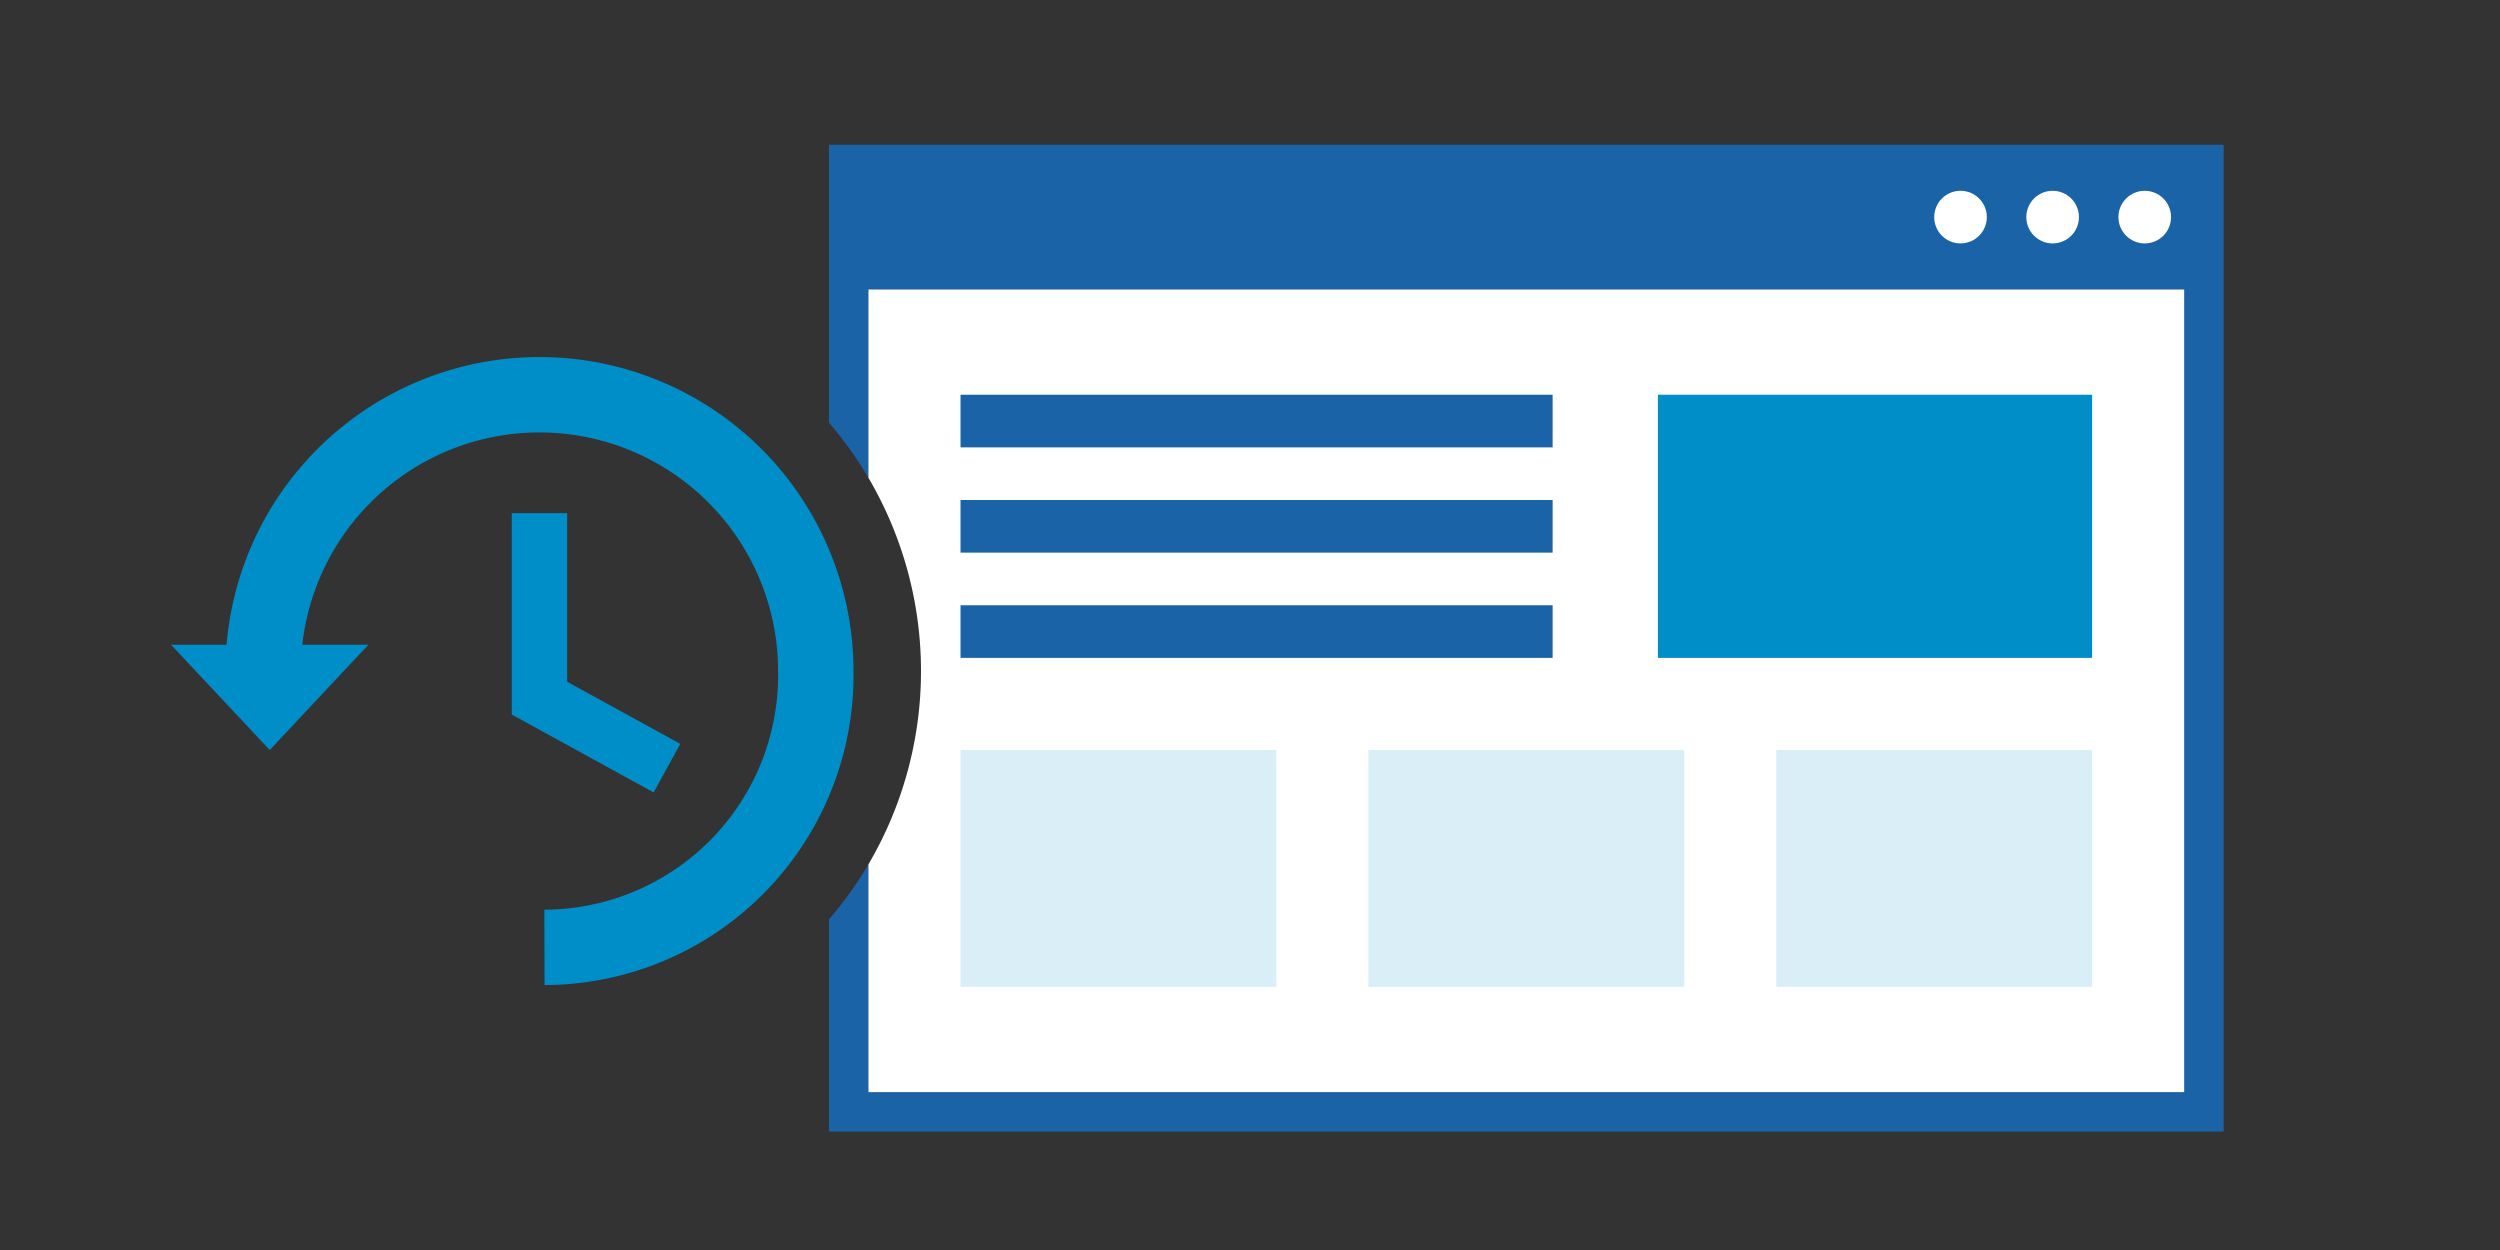 <svg id="レイヤー_1" data-name="レイヤー 1" xmlns="http://www.w3.org/2000/svg" width="190" height="95" viewBox="0 0 190 95"><rect x="0" y="0" width="190" height="95" fill="#333333" stroke="none"/><defs><style>.cls-1{fill:#1b63a7;}.cls-2{fill:#fff;}.cls-3,.cls-5{fill:none;stroke:#008ec8;stroke-miterlimit:10;}.cls-3{stroke-width:5.73px;}.cls-4{fill:#008ec8;}.cls-5{stroke-width:4.21px;}.cls-6{fill:#d9eef7;}</style></defs><path class="cls-1" d="M63,11V32.12a29,29,0,0,1,3,4.19V22H166V83H66V65.69a29,29,0,0,1-3,4.19V86H169V11Z"/><path class="cls-2" d="M66,22V36.31a29,29,0,0,1,0,29.38V83H166V22Z"/><path class="cls-3" d="M20,51a21,21,0,0,1,42,0A20.68,20.68,0,0,1,41.38,72"/><polygon class="cls-4" points="28 49 20.5 57 13 49 28 49"/><polyline class="cls-5" points="50.69 58.38 41 53.06 41 39"/><rect class="cls-1" x="73" y="30" width="45" height="4"/><rect class="cls-4" x="126" y="30" width="33" height="20"/><rect class="cls-6" x="135" y="57" width="24" height="18"/><rect class="cls-6" x="104" y="57" width="24" height="18"/><rect class="cls-6" x="73" y="57" width="24" height="18"/><rect class="cls-1" x="73" y="38" width="45" height="4"/><rect class="cls-1" x="73" y="46" width="45" height="4"/><circle class="cls-2" cx="163" cy="16.5" r="2"/><circle class="cls-2" cx="156" cy="16.5" r="2"/><circle class="cls-2" cx="149" cy="16.5" r="2"/></svg>